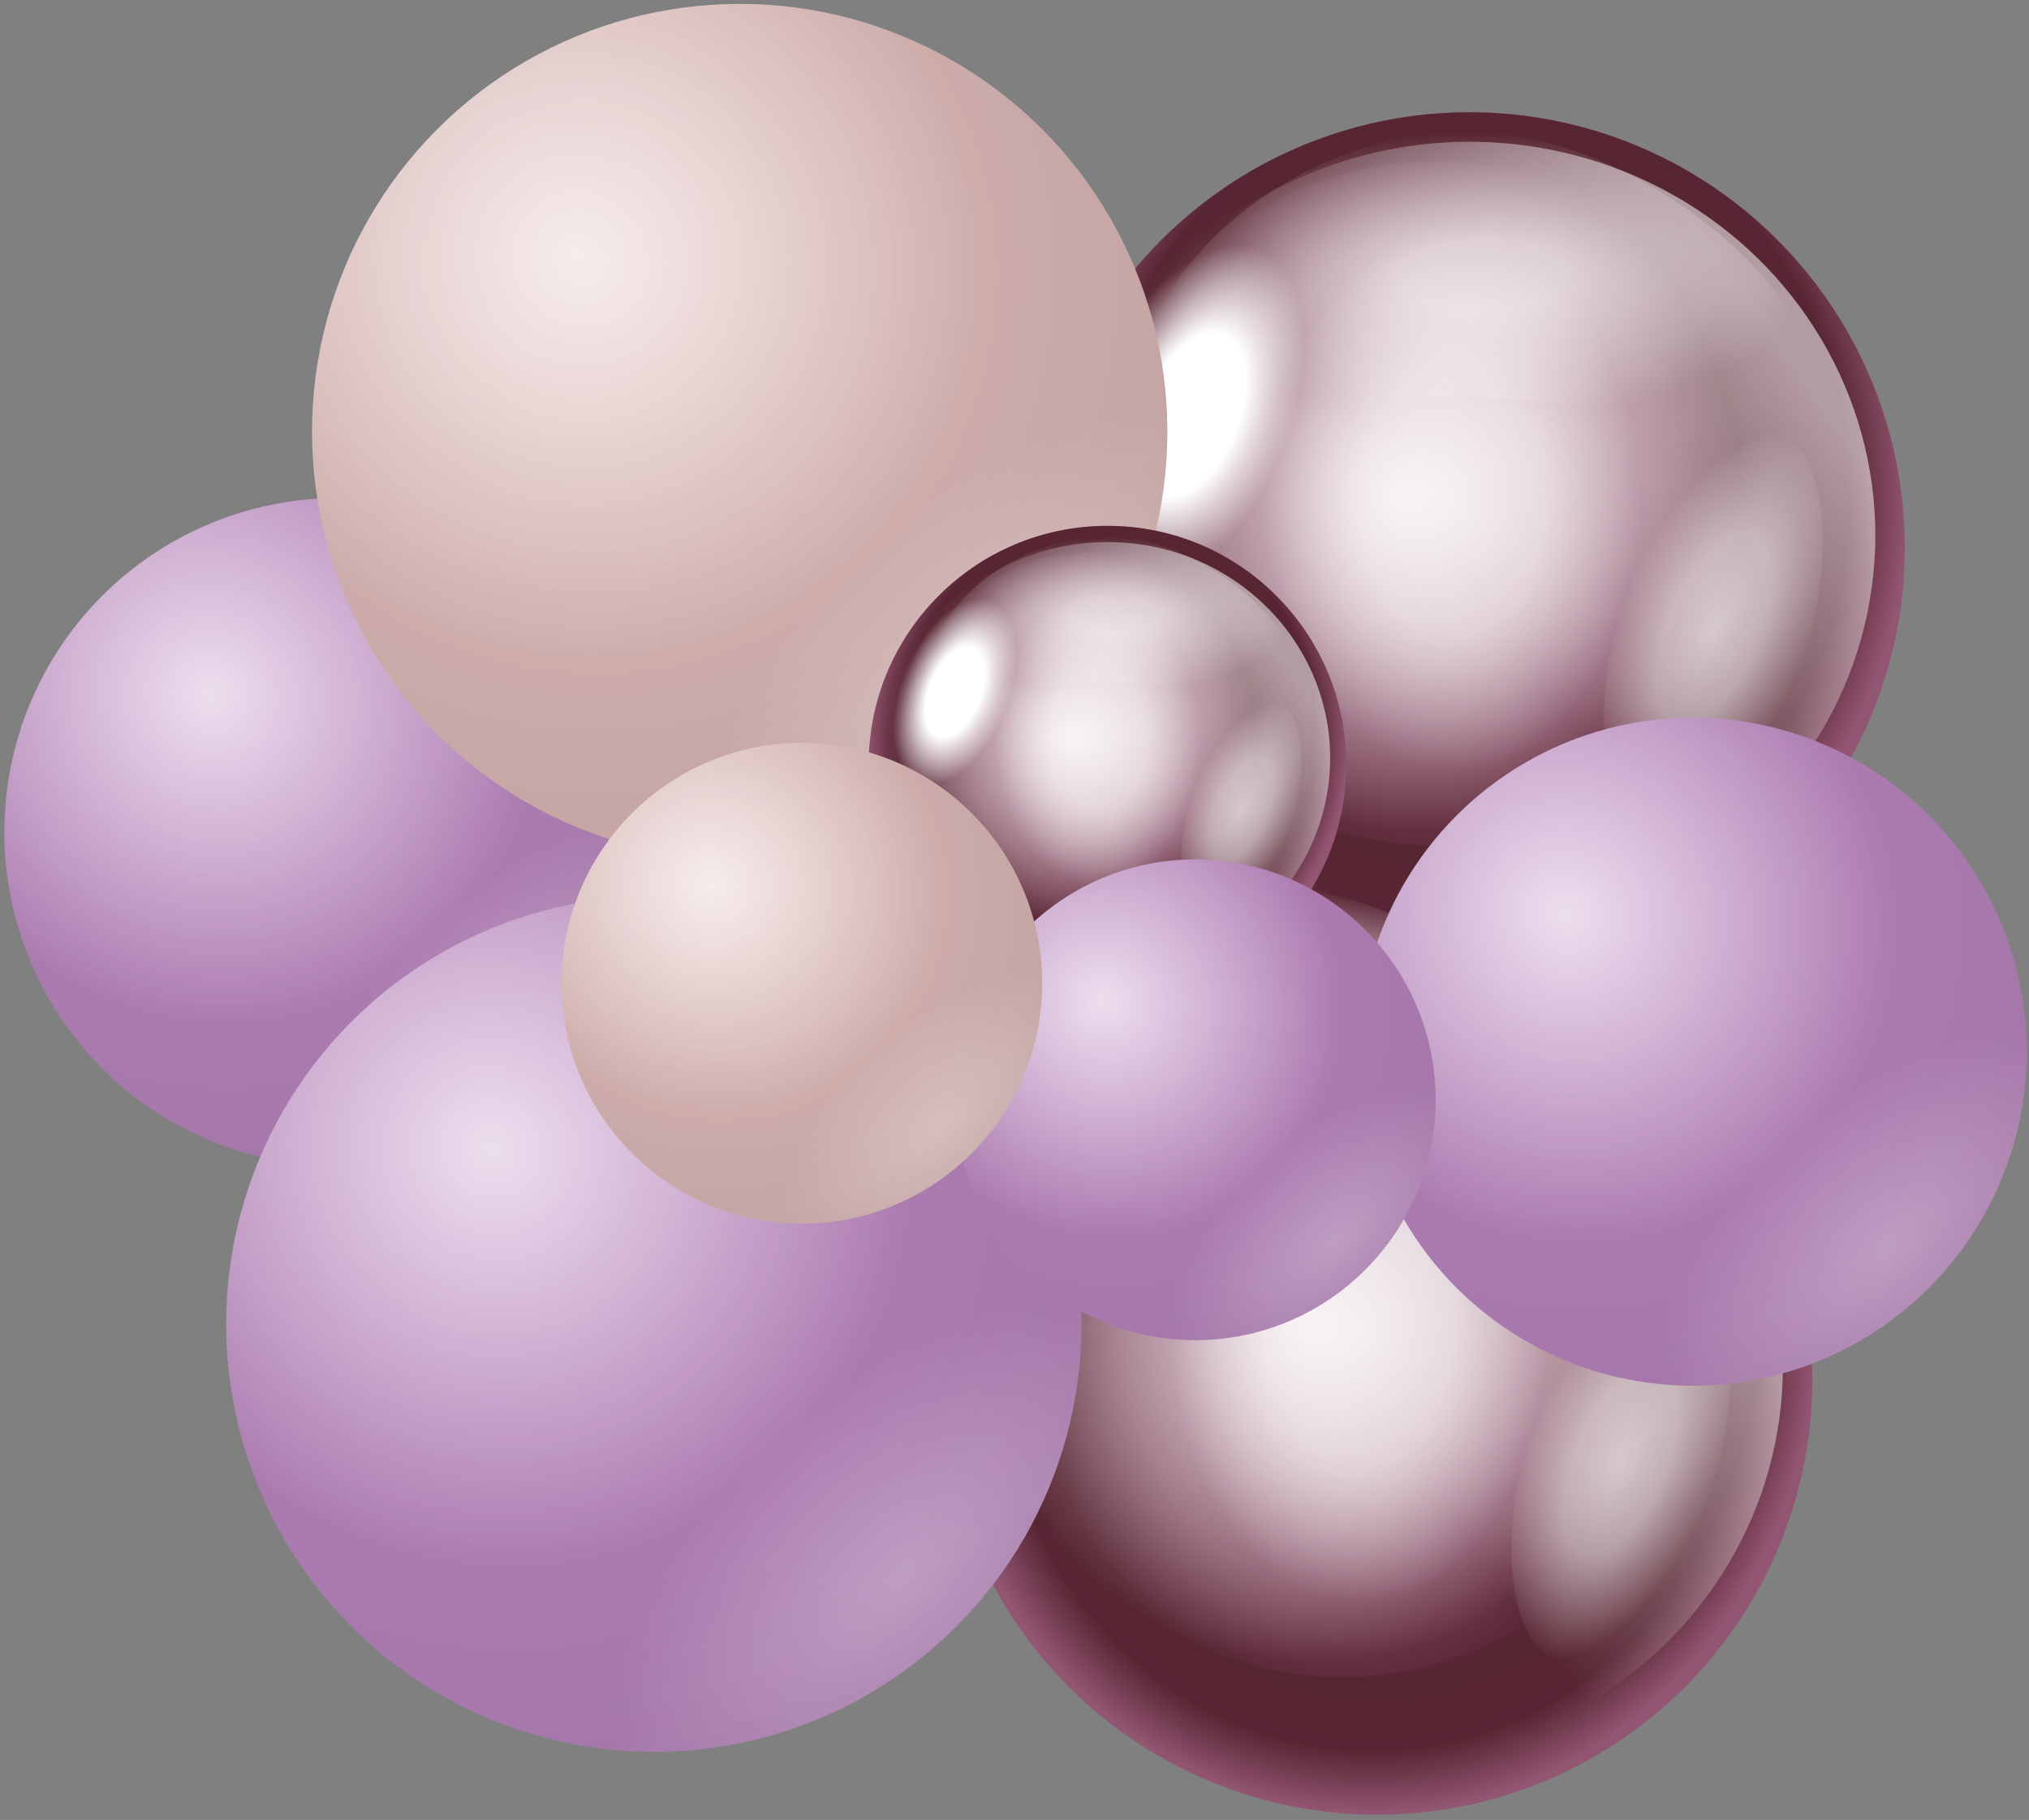 <?xml version="1.0" encoding="UTF-8" standalone="no"?><svg xmlns="http://www.w3.org/2000/svg" xmlns:xlink="http://www.w3.org/1999/xlink" fill="none" height="278" style="fill: none" viewBox="0 0 310 278" width="310"><rect x="0" y="0" width="310" height="278" fill="#808080" stroke="none"/><circle cx="224.505" cy="83.667" fill="#925672" r="66.526"/><circle cx="224.505" cy="83.667" fill="url(#a)" r="66.526"/><circle cx="219.243" cy="76.902" fill="url(#b)" r="52.243"/><ellipse cx="214.733" cy="75.774" fill="url(#c)" rx="51.492" ry="51.116"/><ellipse cx="224.505" cy="81.788" fill="url(#d)" rx="62.016" ry="60.136"/><path d="M250.439 76.901C250.439 99.527 237.65 117.869 221.874 117.869C206.098 117.869 193.309 99.527 193.309 76.901C193.309 54.276 206.098 35.934 221.874 35.934C237.65 35.934 250.439 54.276 250.439 76.901Z" fill="url(#e)"/><ellipse cx="182.034" cy="63.371" fill="url(#f)" rx="15.034" ry="27.437" transform="rotate(21.98 182.034 63.371)"/><ellipse cx="261.78" cy="96.269" fill="url(#g)" rx="14.54" ry="31.948" transform="rotate(16.955 261.78 96.269)"/><path d="M276.748 56.874C276.748 69.551 250.285 60.809 224.069 60.809C197.852 60.809 176.02 66.272 176.02 53.595C176.02 40.918 197.852 20.148 224.069 20.148C250.285 20.148 276.748 44.197 276.748 56.874Z" fill="url(#h)"/><circle cx="51.691" cy="127.099" fill="#ba86bf" r="51.028"/><circle cx="51.691" cy="127.099" fill="url(#i)" fill-opacity="0.9" r="51.028"/><circle cx="51.691" cy="127.099" fill="url(#j)" r="51.028"/><circle cx="51.691" cy="127.099" fill="url(#k)" r="51.028"/><ellipse cx="150.698" cy="178.638" fill="url(#l)" rx="15.034" ry="27.437" transform="rotate(21.98 150.698 178.638)"/><circle cx="210.376" cy="210.679" fill="#925672" r="66.526"/><circle cx="210.376" cy="210.679" fill="url(#m)" r="66.526"/><circle cx="205.114" cy="203.914" fill="url(#n)" r="52.243"/><ellipse cx="200.604" cy="202.786" fill="url(#o)" rx="51.492" ry="51.116"/><ellipse cx="210.376" cy="208.8" fill="url(#p)" rx="62.016" ry="60.136"/><path d="M236.31 203.914C236.31 226.54 223.521 244.882 207.745 244.882C191.969 244.882 179.18 226.54 179.18 203.914C179.18 181.288 191.969 162.946 207.745 162.946C223.521 162.946 236.31 181.288 236.31 203.914Z" fill="url(#q)"/><ellipse cx="247.651" cy="223.281" fill="url(#r)" rx="14.54" ry="31.948" transform="rotate(16.955 247.651 223.281)"/><path d="M245.413 172.141C245.413 184.818 218.95 176.076 192.733 176.076C166.517 176.076 144.685 181.539 144.685 168.862C144.685 156.185 166.517 135.415 192.733 135.415C218.95 135.415 245.413 159.464 245.413 172.141Z" fill="url(#s)"/><circle cx="99.9" cy="202.26" fill="#ba86bf" r="65.342"/><circle cx="99.9" cy="202.26" fill="url(#t)" fill-opacity="0.9" r="65.342"/><circle cx="99.9" cy="202.26" fill="url(#u)" r="65.342"/><circle cx="99.9" cy="202.26" fill="url(#v)" r="65.342"/><circle cx="113.017" cy="65.938" fill="#ddbab8" r="65.342"/><circle cx="113.017" cy="65.938" fill="url(#w)" fill-opacity="0.9" r="65.342"/><circle cx="113.017" cy="65.938" fill="url(#x)" r="65.342"/><circle cx="113.017" cy="65.938" fill="url(#y)" r="65.342"/><circle cx="258.631" cy="160.646" fill="#ba86bf" r="51.028"/><circle cx="258.631" cy="160.646" fill="url(#z)" fill-opacity="0.9" r="51.028"/><circle cx="258.631" cy="160.646" fill="url(#A)" r="51.028"/><circle cx="258.631" cy="160.646" fill="url(#B)" r="51.028"/><circle cx="169.208" cy="116.817" fill="#925672" r="36.49"/><circle cx="169.208" cy="116.817" fill="url(#C)" r="36.49"/><circle cx="166.322" cy="113.106" fill="url(#D)" r="28.656"/><ellipse cx="163.848" cy="112.488" fill="url(#E)" rx="28.244" ry="28.038"/><ellipse cx="169.208" cy="115.786" fill="url(#F)" rx="34.016" ry="32.985"/><path d="M183.433 113.106C183.433 125.517 176.418 135.577 167.765 135.577C159.111 135.577 152.097 125.517 152.097 113.106C152.097 100.696 159.111 90.635 167.765 90.635C176.418 90.635 183.433 100.696 183.433 113.106Z" fill="url(#G)"/><ellipse cx="145.912" cy="105.685" fill="url(#H)" rx="8.246" ry="15.05" transform="rotate(21.98 145.912 105.685)"/><ellipse cx="189.653" cy="123.729" fill="url(#I)" rx="7.975" ry="17.524" transform="rotate(16.955 189.653 123.729)"/><path d="M197.864 102.121C197.864 109.074 183.349 104.279 168.969 104.279C154.588 104.279 142.614 107.276 142.614 100.322C142.614 93.369 154.588 81.976 168.969 81.976C183.349 81.976 197.864 95.168 197.864 102.121Z" fill="url(#J)"/><circle cx="182.625" cy="167.994" fill="#ba86bf" r="36.714"/><circle cx="182.625" cy="167.994" fill="url(#K)" fill-opacity="0.9" r="36.714"/><circle cx="182.625" cy="167.994" fill="url(#L)" r="36.714"/><circle cx="182.625" cy="167.994" fill="url(#M)" r="36.714"/><circle cx="122.512" cy="150.193" fill="#ddbab8" r="36.714"/><circle cx="122.512" cy="150.193" fill="url(#N)" fill-opacity="0.9" r="36.714"/><circle cx="122.512" cy="150.193" fill="url(#O)" r="36.714"/><circle cx="122.512" cy="150.193" fill="url(#P)" r="36.714"/><defs><radialGradient cx="0" cy="0" gradientTransform="rotate(93.25 75.89 144.545) scale(73.338 67.103)" gradientUnits="userSpaceOnUse" id="a" r="1"><stop stop-color="#3a0d13" stop-opacity="0"/><stop offset="0.536" stop-color="#3a0d13" stop-opacity="0.65"/><stop offset="0.865" stop-color="#3a0d13" stop-opacity="0.67"/><stop offset="1" stop-color="#3a0d13" stop-opacity="0"/></radialGradient><radialGradient cx="0" cy="0" gradientTransform="matrix(3.759 56.002 -46.781 3.14 218.867 76.526)" gradientUnits="userSpaceOnUse" id="b" r="1"><stop stop-color="#925672"/><stop offset="0.708" stop-color="#925672" stop-opacity="0.568"/><stop offset="1" stop-color="#925672" stop-opacity="0"/></radialGradient><radialGradient cx="0" cy="0" gradientTransform="matrix(0 51.116 -51.492 0 214.733 75.774)" gradientUnits="userSpaceOnUse" id="c" r="1"><stop stop-color="#ffffff" stop-opacity="0.86"/><stop offset="1" stop-color="#ffffff" stop-opacity="0"/></radialGradient><radialGradient cx="0" cy="0" gradientTransform="matrix(0 40.968 -28.565 0 221.874 76.901)" gradientUnits="userSpaceOnUse" id="e" r="1"><stop stop-color="#ffffff" stop-opacity="0.62"/><stop offset="0.484" stop-color="#ffffff" stop-opacity="0.51"/><stop offset="1" stop-color="#ffffff" stop-opacity="0"/></radialGradient><radialGradient cx="0" cy="0" gradientTransform="matrix(0 27.437 -15.034 0 182.034 63.371)" gradientUnits="userSpaceOnUse" id="f" r="1"><stop stop-color="#ffffff"/><stop offset="0.479" stop-color="#ffffff"/><stop offset="1" stop-color="#ffffff" stop-opacity="0"/></radialGradient><radialGradient cx="0" cy="0" gradientTransform="rotate(95.526 87.187 166.973) scale(32.091 14.666)" gradientUnits="userSpaceOnUse" id="g" r="1"><stop stop-color="#ffffff" stop-opacity="0.67"/><stop offset="0.479" stop-color="#ffffff" stop-opacity="0.48"/><stop offset="1" stop-color="#ffffff" stop-opacity="0"/></radialGradient><radialGradient cx="0" cy="0" gradientTransform="matrix(0 21.799 -50.364 0 226.384 41.947)" gradientUnits="userSpaceOnUse" id="h" r="1"><stop stop-color="#ffffff" stop-opacity="0.58"/><stop offset="0.245" stop-color="#ffffff" stop-opacity="0.58"/><stop offset="1" stop-color="#ffffff" stop-opacity="0"/></radialGradient><radialGradient cx="0" cy="0" gradientTransform="rotate(46.706 -107.878 94.166) scale(84.497)" gradientUnits="userSpaceOnUse" id="i" r="1"><stop stop-opacity="0"/><stop offset="1" stop-opacity="0.15"/></radialGradient><radialGradient cx="0" cy="0" gradientTransform="matrix(94.538 96.571 -92.989 91.032 32.095 106.078)" gradientUnits="userSpaceOnUse" id="j" r="1"><stop stop-color="#ffffff" stop-opacity="0.73"/><stop offset="0.372" stop-color="#ffffff" stop-opacity="0"/><stop offset="0.604" stop-opacity="0"/></radialGradient><radialGradient cx="0" cy="0" gradientTransform="matrix(-21.152 -23.488 45.15 -40.66 81.203 157.012)" gradientUnits="userSpaceOnUse" id="k" r="1"><stop stop-color="#ffffff" stop-opacity="0.28"/><stop offset="0.695" stop-color="#ffffff" stop-opacity="0"/></radialGradient><radialGradient cx="0" cy="0" gradientTransform="matrix(0 27.437 -15.034 0 150.698 178.638)" gradientUnits="userSpaceOnUse" id="l" r="1"><stop stop-color="#ffffff"/><stop offset="0.479" stop-color="#ffffff"/><stop offset="1" stop-color="#ffffff" stop-opacity="0"/></radialGradient><radialGradient cx="0" cy="0" gradientTransform="rotate(93.25 8.823 201.377) scale(73.338 67.103)" gradientUnits="userSpaceOnUse" id="m" r="1"><stop stop-color="#3a0d13" stop-opacity="0"/><stop offset="0.536" stop-color="#3a0d13" stop-opacity="0.65"/><stop offset="0.865" stop-color="#3a0d13" stop-opacity="0.67"/><stop offset="1" stop-color="#3a0d13" stop-opacity="0"/></radialGradient><radialGradient cx="0" cy="0" gradientTransform="matrix(3.759 56.002 -46.781 3.14 204.738 203.538)" gradientUnits="userSpaceOnUse" id="n" r="1"><stop stop-color="#925672"/><stop offset="0.708" stop-color="#925672" stop-opacity="0.568"/><stop offset="1" stop-color="#925672" stop-opacity="0"/></radialGradient><radialGradient cx="0" cy="0" gradientTransform="matrix(0 51.116 -51.492 0 200.604 202.786)" gradientUnits="userSpaceOnUse" id="o" r="1"><stop stop-color="#ffffff" stop-opacity="0.86"/><stop offset="1" stop-color="#ffffff" stop-opacity="0"/></radialGradient><radialGradient cx="0" cy="0" gradientTransform="matrix(0 40.968 -28.565 0 207.745 203.914)" gradientUnits="userSpaceOnUse" id="q" r="1"><stop stop-color="#ffffff" stop-opacity="0.62"/><stop offset="0.484" stop-color="#ffffff" stop-opacity="0.51"/><stop offset="1" stop-color="#ffffff" stop-opacity="0"/></radialGradient><radialGradient cx="0" cy="0" gradientTransform="rotate(95.526 22.464 224.065) scale(32.091 14.666)" gradientUnits="userSpaceOnUse" id="r" r="1"><stop stop-color="#ffffff" stop-opacity="0.67"/><stop offset="0.479" stop-color="#ffffff" stop-opacity="0.48"/><stop offset="1" stop-color="#ffffff" stop-opacity="0"/></radialGradient><radialGradient cx="0" cy="0" gradientTransform="matrix(0 21.799 -50.364 0 195.049 157.214)" gradientUnits="userSpaceOnUse" id="s" r="1"><stop stop-color="#ffffff" stop-opacity="0.58"/><stop offset="0.245" stop-color="#ffffff" stop-opacity="0.58"/><stop offset="1" stop-color="#ffffff" stop-opacity="0"/></radialGradient><radialGradient cx="0" cy="0" gradientTransform="rotate(46.706 -167.036 179.371) scale(108.2)" gradientUnits="userSpaceOnUse" id="t" r="1"><stop stop-opacity="0"/><stop offset="1" stop-opacity="0.15"/></radialGradient><radialGradient cx="0" cy="0" gradientTransform="rotate(45.609 -171.109 176.63) scale(173.053 166.635)" gradientUnits="userSpaceOnUse" id="u" r="1"><stop stop-color="#ffffff" stop-opacity="0.73"/><stop offset="0.372" stop-color="#ffffff" stop-opacity="0"/><stop offset="0.604" stop-opacity="0"/></radialGradient><radialGradient cx="0" cy="0" gradientTransform="rotate(-132.005 122.392 89.634) scale(40.476 77.804)" gradientUnits="userSpaceOnUse" id="v" r="1"><stop stop-color="#ffffff" stop-opacity="0.28"/><stop offset="0.695" stop-color="#ffffff" stop-opacity="0"/></radialGradient><radialGradient cx="0" cy="0" gradientTransform="rotate(46.706 -2.611 126.4) scale(108.2)" gradientUnits="userSpaceOnUse" id="w" r="1"><stop stop-opacity="0"/><stop offset="1" stop-opacity="0.15"/></radialGradient><radialGradient cx="0" cy="0" gradientTransform="rotate(45.609 -2.439 124.068) scale(173.053 166.635)" gradientUnits="userSpaceOnUse" id="x" r="1"><stop stop-color="#ffffff" stop-opacity="0.73"/><stop offset="0.372" stop-color="#ffffff" stop-opacity="0"/><stop offset="0.604" stop-opacity="0"/></radialGradient><radialGradient cx="0" cy="0" gradientTransform="rotate(-132.005 98.607 18.553) scale(40.476 77.804)" gradientUnits="userSpaceOnUse" id="y" r="1"><stop stop-color="#ffffff" stop-opacity="0.28"/><stop offset="0.695" stop-color="#ffffff" stop-opacity="0"/></radialGradient><radialGradient cx="0" cy="0" gradientTransform="rotate(46.706 -43.256 350.583) scale(84.497)" gradientUnits="userSpaceOnUse" id="z" r="1"><stop stop-opacity="0"/><stop offset="1" stop-opacity="0.15"/></radialGradient><radialGradient cx="0" cy="0" gradientTransform="matrix(94.538 96.571 -92.989 91.032 239.035 139.625)" gradientUnits="userSpaceOnUse" id="A" r="1"><stop stop-color="#ffffff" stop-opacity="0.73"/><stop offset="0.372" stop-color="#ffffff" stop-opacity="0"/><stop offset="0.604" stop-opacity="0"/></radialGradient><radialGradient cx="0" cy="0" gradientTransform="matrix(-21.152 -23.488 45.15 -40.66 288.143 190.559)" gradientUnits="userSpaceOnUse" id="B" r="1"><stop stop-color="#ffffff" stop-opacity="0.28"/><stop offset="0.695" stop-color="#ffffff" stop-opacity="0"/></radialGradient><radialGradient cx="0" cy="0" gradientTransform="rotate(93.25 31.153 136.508) scale(40.227 36.806)" gradientUnits="userSpaceOnUse" id="C" r="1"><stop stop-color="#3a0d13" stop-opacity="0"/><stop offset="0.536" stop-color="#3a0d13" stop-opacity="0.65"/><stop offset="0.865" stop-color="#3a0d13" stop-opacity="0.67"/><stop offset="1" stop-color="#3a0d13" stop-opacity="0"/></radialGradient><radialGradient cx="0" cy="0" gradientTransform="rotate(86.16 22.692 145.269) scale(30.787 25.718)" gradientUnits="userSpaceOnUse" id="D" r="1"><stop stop-color="#925672"/><stop offset="0.708" stop-color="#925672" stop-opacity="0.568"/><stop offset="1" stop-color="#925672" stop-opacity="0"/></radialGradient><radialGradient cx="0" cy="0" gradientTransform="matrix(0 28.038 -28.244 0 163.848 112.488)" gradientUnits="userSpaceOnUse" id="E" r="1"><stop stop-color="#ffffff" stop-opacity="0.86"/><stop offset="1" stop-color="#ffffff" stop-opacity="0"/></radialGradient><radialGradient cx="0" cy="0" gradientTransform="matrix(0 22.471 -15.668 0 167.765 113.106)" gradientUnits="userSpaceOnUse" id="G" r="1"><stop stop-color="#ffffff" stop-opacity="0.62"/><stop offset="0.484" stop-color="#ffffff" stop-opacity="0.51"/><stop offset="1" stop-color="#ffffff" stop-opacity="0"/></radialGradient><radialGradient cx="0" cy="0" gradientTransform="matrix(0 15.05 -8.246 0 145.912 105.685)" gradientUnits="userSpaceOnUse" id="H" r="1"><stop stop-color="#ffffff"/><stop offset="0.479" stop-color="#ffffff"/><stop offset="1" stop-color="#ffffff" stop-opacity="0"/></radialGradient><radialGradient cx="0" cy="0" gradientTransform="matrix(-1.695 17.52 -8.007 -.775 189.653 123.729)" gradientUnits="userSpaceOnUse" id="I" r="1"><stop stop-color="#ffffff" stop-opacity="0.67"/><stop offset="0.479" stop-color="#ffffff" stop-opacity="0.48"/><stop offset="1" stop-color="#ffffff" stop-opacity="0"/></radialGradient><radialGradient cx="0" cy="0" gradientTransform="matrix(0 11.957 -27.625 0 170.239 93.933)" gradientUnits="userSpaceOnUse" id="J" r="1"><stop stop-color="#ffffff" stop-opacity="0.58"/><stop offset="0.245" stop-color="#ffffff" stop-opacity="0.58"/><stop offset="1" stop-color="#ffffff" stop-opacity="0"/></radialGradient><radialGradient cx="0" cy="0" gradientTransform="rotate(46.706 -93.544 274.442) scale(60.794)" gradientUnits="userSpaceOnUse" id="K" r="1"><stop stop-opacity="0"/><stop offset="1" stop-opacity="0.15"/></radialGradient><radialGradient cx="0" cy="0" gradientTransform="matrix(68.018 69.481 -66.904 65.496 168.527 152.869)" gradientUnits="userSpaceOnUse" id="L" r="1"><stop stop-color="#ffffff" stop-opacity="0.73"/><stop offset="0.372" stop-color="#ffffff" stop-opacity="0"/><stop offset="0.604" stop-opacity="0"/></radialGradient><radialGradient cx="0" cy="0" gradientTransform="rotate(-132.005 144.114 49.381) scale(22.742 43.715)" gradientUnits="userSpaceOnUse" id="M" r="1"><stop stop-color="#ffffff" stop-opacity="0.28"/><stop offset="0.695" stop-color="#ffffff" stop-opacity="0"/></radialGradient><radialGradient cx="0" cy="0" gradientTransform="rotate(46.706 -102.986 195.93) scale(60.794)" gradientUnits="userSpaceOnUse" id="N" r="1"><stop stop-opacity="0"/><stop offset="1" stop-opacity="0.15"/></radialGradient><radialGradient cx="0" cy="0" gradientTransform="matrix(68.018 69.481 -66.904 65.496 108.413 135.068)" gradientUnits="userSpaceOnUse" id="O" r="1"><stop stop-color="#ffffff" stop-opacity="0.73"/><stop offset="0.372" stop-color="#ffffff" stop-opacity="0"/><stop offset="0.604" stop-opacity="0"/></radialGradient><radialGradient cx="0" cy="0" gradientTransform="rotate(-132.005 110.094 53.862) scale(22.742 43.715)" gradientUnits="userSpaceOnUse" id="P" r="1"><stop stop-color="#ffffff" stop-opacity="0.28"/><stop offset="0.695" stop-color="#ffffff" stop-opacity="0"/></radialGradient><linearGradient gradientUnits="userSpaceOnUse" id="d" x1="265.698" x2="217.337" y1="43.76" y2="77.563"><stop stop-color="#ffffff" stop-opacity="0.54"/><stop offset="1" stop-color="#ffffff" stop-opacity="0"/></linearGradient><linearGradient gradientUnits="userSpaceOnUse" id="p" x1="251.569" x2="203.208" y1="170.773" y2="204.575"><stop stop-color="#ffffff" stop-opacity="0.54"/><stop offset="1" stop-color="#ffffff" stop-opacity="0"/></linearGradient><linearGradient gradientUnits="userSpaceOnUse" id="F" x1="191.802" x2="165.276" y1="94.928" y2="113.469"><stop stop-color="#ffffff" stop-opacity="0.54"/><stop offset="1" stop-color="#ffffff" stop-opacity="0"/></linearGradient></defs></svg>